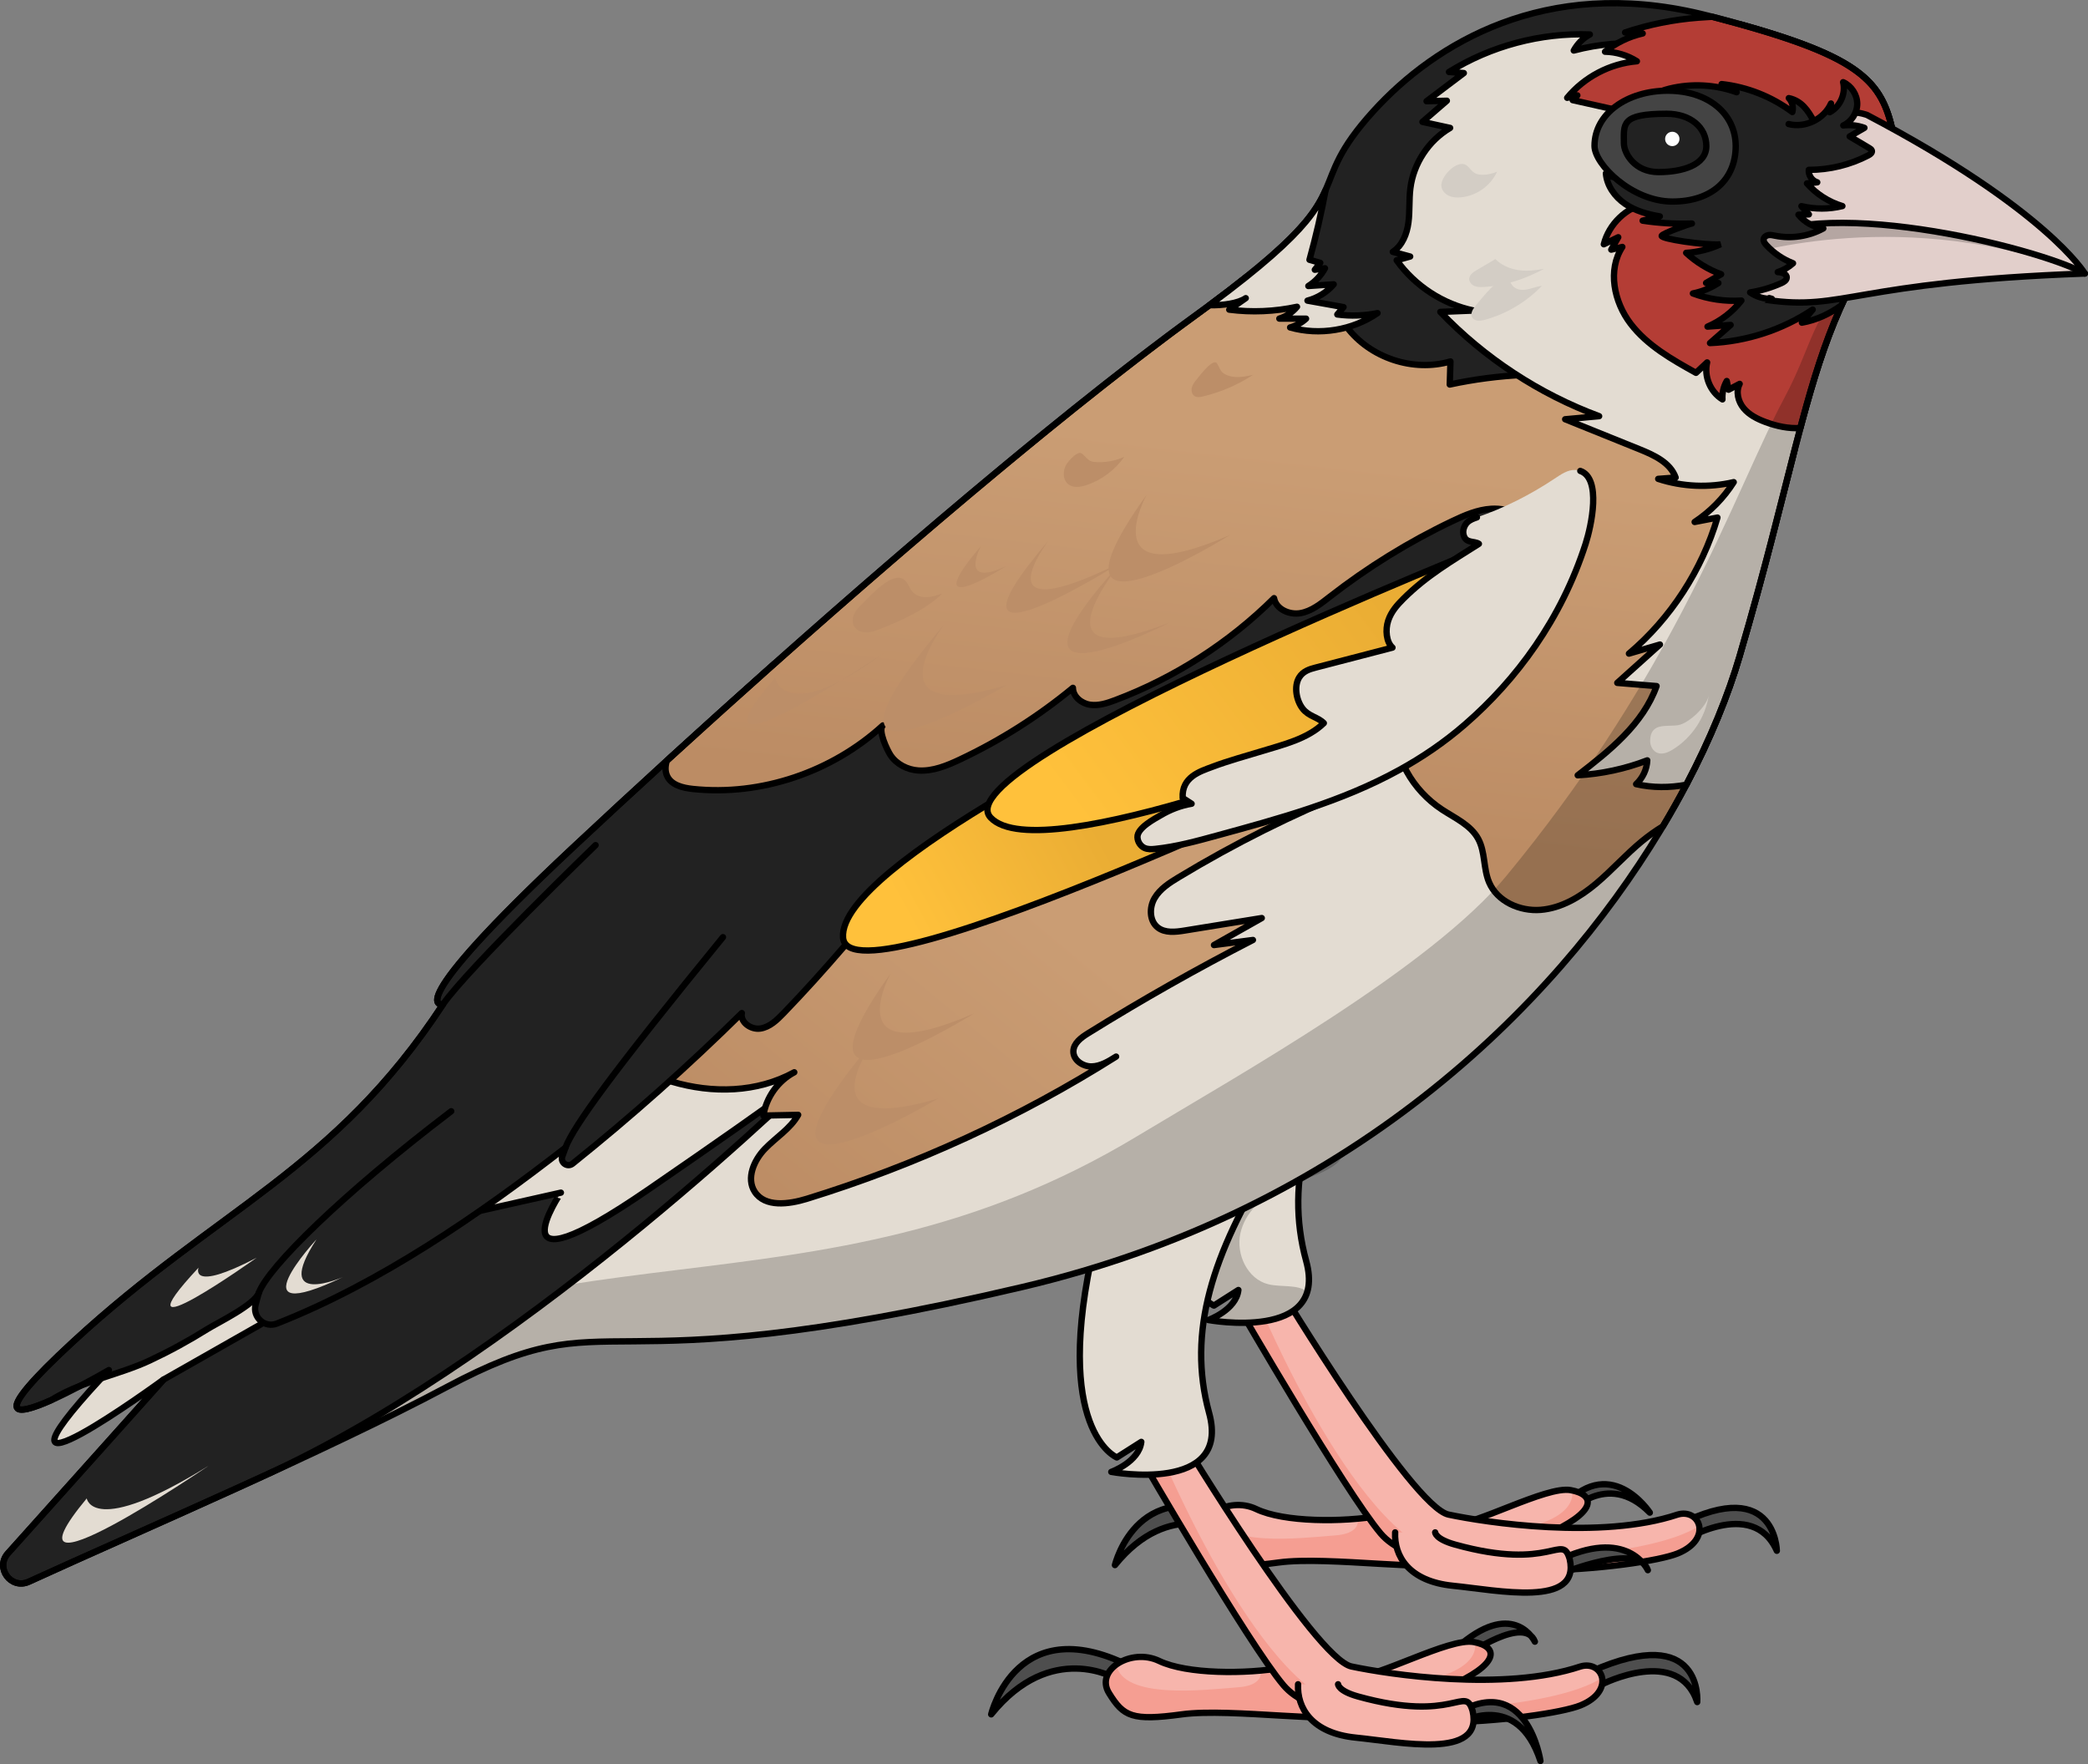 <?xml version="1.0" encoding="utf-8"?>
<!-- Generator: Adobe Illustrator 27.0.0, SVG Export Plug-In . SVG Version: 6.00 Build 0)  -->
<svg version="1.1" id="Camada_1" xmlns="http://www.w3.org/2000/svg" xmlns:xlink="http://www.w3.org/1999/xlink" x="0px" y="0px"
	 width="329.668px" height="278.528px" viewBox="0 0 329.668 278.528" enable-background="new 0 0 329.668 278.528"
	 xml:space="preserve">
<rect x="0" y="0" width="329.668" height="278.528" fill="#808080" stroke="none"/>
<g>
	<g>
		<path fill="#4E4E4E" d="M247.425,239.092c0,0,6.237-7.211,13.061-0.275c0,0-6.433-9.859-14.243-0.346L247.425,239.092z"/>
		<path fill="none" stroke="#000000" stroke-linecap="round" stroke-linejoin="round" stroke-miterlimit="10" d="M247.425,239.092
			c0,0,6.237-7.211,13.061-0.275c0,0-6.433-9.859-14.243-0.346L247.425,239.092z"/>
		<path fill="#F7B5AC" d="M243.795,242.416c-0.82,0.36-1.61,0.63-2.39,0.83c-7.38,1.95-12.7-2.36-12.7-2.36
			c4.21,0,15.41-6.32,19.29-5.62c0.09,0.02,0.18,0.03,0.27,0.05C251.895,236.096,252.195,238.786,243.795,242.416z"/>
		<path fill="#F59E92" d="M243.795,242.416c-0.82,0.36-1.61,0.63-2.39,0.83l-4.69-0.22l-0.85-1.09c0,0,12.92-0.72,12.4-6.62
			C251.895,236.096,252.195,238.786,243.795,242.416z"/>
		<path fill="none" stroke="#000000" stroke-linecap="round" stroke-linejoin="round" stroke-miterlimit="10" d="M228.701,240.882
			c4.213,0,15.416-6.32,19.294-5.617s4.405,3.427-4.197,7.155C235.196,246.149,228.701,240.882,228.701,240.882z"/>
		<path fill="#4E4E4E" d="M193.901,241.961c0,0-9.252-5.54-17.866,5.138c0,0,3.669-15.531,20.578-6.574L193.901,241.961z"/>
		<path fill="none" stroke="#000000" stroke-linecap="round" stroke-linejoin="round" stroke-miterlimit="10" d="M193.901,241.961
			c0,0-9.252-5.54-17.866,5.138c0,0,3.669-15.531,20.578-6.574L193.901,241.961z"/>
		<path fill="#F7B5AC" d="M230.985,246.686c-4.17,1.63-21.24-1.06-29.08,0c-7.84,1.07-9.19,0.34-11.47-3.35
			c-1.07-1.72-0.37-3.4,1.12-4.5c1.7-1.24,4.44-1.71,6.78-0.59c3.58,1.72,10.43,2.04,16.07,1.53c1.28-0.12,2.49-0.28,3.59-0.47
			C217.995,239.306,235.145,245.056,230.985,246.686z"/>
		<path fill="#F59E92" d="M230.985,246.686c-4.17,1.63-21.24-1.06-29.08,0c-7.84,1.07-9.19,0.34-11.47-3.35
			c-1.07-1.72-0.37-3.4,1.12-4.5c1.13,5.54,13.81,4,19.22,3.58c3.11-0.23,3.74-1.48,3.63-2.64c1.28-0.12,2.49-0.28,3.59-0.47
			C217.995,239.306,235.145,245.056,230.985,246.686z"/>
		<path fill="none" stroke="#000000" stroke-linecap="round" stroke-linejoin="round" stroke-miterlimit="10" d="M217.993,239.302
			c-5.968,1.053-15.272,1.053-19.661-1.053c-4.389-2.107-10.182,1.404-7.899,5.091s3.629,4.412,11.469,3.347
			c7.841-1.065,24.915,1.632,29.081,0C235.15,245.055,217.993,239.302,217.993,239.302z"/>
		<path fill="#4E4E4E" d="M265.322,243.469c0,0,11.396-7.258,15.216,1.371c0,0-0.158-12.755-17.063-3.261L265.322,243.469z"/>
		<path fill="none" stroke="#000000" stroke-linecap="round" stroke-linejoin="round" stroke-miterlimit="10" d="M265.322,243.469
			c0,0,11.396-7.258,15.216,1.371c0,0-0.158-12.755-17.063-3.261L265.322,243.469z"/>
		<path fill="#F7B5AC" d="M264.865,245.276c-5.62,2.28-39.15,5.96-46.87-3.16c-5.09-6.03-19.44-30.57-22.01-34.97
			c-0.25-0.44-0.39-0.68-0.39-0.68l2.64-1.4c0.01,0,0.02-0.01,0.02-0.01l0.13-0.06l3.52-1.86c0,0,21,34.76,26.8,35.99
			c5.79,1.23,24.05,4.04,36.16,0c1.74-0.52,3.14,0.43,3.41,1.8C268.555,242.306,267.685,244.126,264.865,245.276z"/>
		<path fill="#F59E92" d="M264.865,245.276c-5.62,2.28-39.15,5.96-46.87-3.16c-5.09-6.03-19.44-30.57-22.01-34.97
			c1.08-1,1.94-1.78,2.25-2.08c0.01,0,0.02-0.01,0.02-0.01c0.07-0.07,0.11-0.1,0.11-0.1s0.01,0.01,0.02,0.04
			c0.55,1.35,16.58,39.9,31.05,40.78c12.17,0.74,31.58-0.29,38.84-4.85C268.555,242.306,267.685,244.126,264.865,245.276z"/>
		<path fill="none" stroke="#000000" stroke-linecap="round" stroke-linejoin="round" stroke-miterlimit="10" d="M201.902,203.14
			c0,0,21.006,34.758,26.799,35.986c5.793,1.229,24.049,4.038,36.162,0c3.511-1.053,5.617,3.862,0,6.144
			c-5.617,2.282-39.146,5.968-46.87-3.16c-5.602-6.621-22.4-35.643-22.4-35.643L201.902,203.14z"/>
		<path fill="#4E4E4E" d="M246.593,248.429c0,0,12.111-4.999,13.58-0.529c0,0-3.163-7.029-14.464-1.377L246.593,248.429z"/>
		<path fill="none" stroke="#000000" stroke-linecap="round" stroke-linejoin="round" stroke-miterlimit="10" d="M246.593,248.429
			c0,0,12.111-4.999,13.58-0.529c0,0-3.163-7.029-14.464-1.377L246.593,248.429z"/>
		<path fill="#F7B5AC" d="M220.275,241.936c-0.176,3.686,2.107,7.724,9.128,8.426c7.022,0.702,20.188,3.511,18.432-4.213
			c-1.229-4.213-2.739,1.98-18.081-2.282c-3.16-0.878-3.16-1.931-3.16-1.931"/>
		<path fill="none" stroke="#000000" stroke-linecap="round" stroke-linejoin="round" stroke-miterlimit="10" d="M220.275,241.936
			c-0.176,3.686,2.107,7.724,9.128,8.426c7.022,0.702,20.188,3.511,18.432-4.213c-1.229-4.213-2.739,1.98-18.081-2.282
			c-3.16-0.878-3.16-1.931-3.16-1.931"/>
		<path fill="#E3DCD2" d="M205.147,186.485c-0.41,4.23-0.08,8.39,1.08,12.62c0.54,1.97,0.55,3.56,0.17,4.83
			c-2.05,6.98-15.61,4.47-15.61,4.47s4.38-1.58,4.74-4.74l-3.87,2.46c0,0-8.01-3.26-5.28-24.13c0.37-2.85,0.95-6.03,1.77-9.58
			c6.85-29.49,29.85-29.31,29.85-29.31l-1.94,15.8c-4.4,7.13-7.61,13.63-9.42,19.87
			C205.887,181.385,205.377,183.945,205.147,186.485z"/>
		<path opacity="0.2" d="M195.837,194.735c-0.72,3.31,1.14,7.23,4.43,8.03c2.04,0.49,4.6-0.03,6.13,1.17
			c-2.05,6.98-15.61,4.47-15.61,4.47s4.38-1.58,4.74-4.74l-3.87,2.46c0,0-8.01-3.26-5.28-24.13c1.1-0.68,2.26-1.26,3.45-1.74
			c4.49-1.8,11.46-2.81,16.81-1.48c1.15,0.28,2.22,0.67,3.17,1.19c5.24,2.83-0.65,5.14-4.66,6.52c-1.2,0.41-2.23,0.74-2.75,0.98
			C199.307,188.855,196.567,191.435,195.837,194.735z"/>
		<path fill="none" stroke="#000000" stroke-linecap="round" stroke-linejoin="round" stroke-miterlimit="10" d="M216.062,158.903
			c-9.304,15.097-13.341,27.385-9.83,40.2s-15.448,9.304-15.448,9.304s4.389-1.58,4.74-4.74l-3.862,2.458
			c0,0-10.357-4.213-3.511-33.704s29.842-29.316,29.842-29.316L216.062,158.903z"/>
	</g>
	<g>
		<path fill="#4E4E4E" d="M231.629,261.301c0,0,9.128-6.378,10.708-2.111c0,0-3.16-6.612-11.586,0.32L231.629,261.301z"/>
		<path fill="none" stroke="#000000" stroke-linecap="round" stroke-linejoin="round" stroke-miterlimit="10" d="M231.629,261.301
			c0,0,9.128-6.378,10.708-2.111c0,0-3.16-6.612-11.586,0.32L231.629,261.301z"/>
		<path fill="#F7B5AC" d="M228.467,266.395c-0.82,0.36-1.61,0.63-2.39,0.83c-7.38,1.95-12.7-2.36-12.7-2.36
			c4.21,0,15.41-6.32,19.29-5.62c0.09,0.02,0.18,0.03,0.27,0.05C236.567,260.075,236.867,262.765,228.467,266.395z"/>
		<path fill="#F59E92" d="M228.467,266.395c-0.82,0.36-1.61,0.63-2.39,0.83l-4.69-0.22l-0.85-1.09c0,0,12.92-0.72,12.4-6.62
			C236.567,260.075,236.867,262.765,228.467,266.395z"/>
		<path fill="none" stroke="#000000" stroke-linecap="round" stroke-linejoin="round" stroke-miterlimit="10" d="M213.373,264.862
			c4.213,0,15.416-6.32,19.294-5.617c3.878,0.702,4.405,3.427-4.197,7.155C219.868,270.128,213.373,264.862,213.373,264.862z"/>
		<path fill="#4E4E4E" d="M176.158,265.012c0,0-10.182-6.096-19.661,5.654c0,0,4.038-17.091,22.645-7.235L176.158,265.012z"/>
		<path fill="none" stroke="#000000" stroke-linecap="round" stroke-linejoin="round" stroke-miterlimit="10" d="M176.158,265.012
			c0,0-10.182-6.096-19.661,5.654c0,0,4.038-17.091,22.645-7.235L176.158,265.012z"/>
		<path fill="#F7B5AC" d="M215.657,270.665c-4.17,1.63-21.24-1.06-29.08,0c-7.84,1.07-9.19,0.34-11.47-3.35
			c-1.07-1.72-0.37-3.4,1.12-4.5c1.7-1.24,4.44-1.71,6.78-0.59c3.58,1.72,10.43,2.04,16.07,1.53c1.28-0.12,2.49-0.28,3.59-0.47
			C202.667,263.285,219.817,269.035,215.657,270.665z"/>
		<path fill="#F59E92" d="M215.657,270.665c-4.17,1.63-21.24-1.06-29.08,0c-7.84,1.07-9.19,0.34-11.47-3.35
			c-1.07-1.72-0.37-3.4,1.12-4.5c1.13,5.54,13.81,4,19.22,3.58c3.11-0.23,3.74-1.48,3.63-2.64c1.28-0.12,2.49-0.28,3.59-0.47
			C202.667,263.285,219.817,269.035,215.657,270.665z"/>
		<path fill="none" stroke="#000000" stroke-linecap="round" stroke-linejoin="round" stroke-miterlimit="10" d="M202.665,263.282
			c-5.968,1.053-15.272,1.053-19.661-1.053c-4.389-2.107-10.182,1.404-7.899,5.091c2.282,3.686,3.629,4.412,11.469,3.347
			c7.841-1.065,24.915,1.632,29.081,0C219.822,269.035,202.665,263.282,202.665,263.282z"/>
		<path fill="#4E4E4E" d="M252.949,265.915c0,0,12.034-6.144,15.018,2.809c0,0,1.053-12.712-16.677-4.865L252.949,265.915z"/>
		<path fill="none" stroke="#000000" stroke-linecap="round" stroke-linejoin="round" stroke-miterlimit="10" d="M252.949,265.915
			c0,0,12.034-6.144,15.018,2.809c0,0,1.053-12.712-16.677-4.865L252.949,265.915z"/>
		<path fill="#F7B5AC" d="M249.537,269.255c-5.62,2.28-39.15,5.96-46.87-3.16c-5.09-6.03-19.44-30.57-22.01-34.97
			c-0.25-0.44-0.39-0.68-0.39-0.68l2.64-1.4c0.01,0,0.02-0.01,0.02-0.01l0.13-0.06l3.52-1.86c0,0,21,34.76,26.8,35.99
			c5.79,1.23,24.05,4.04,36.16,0c1.74-0.52,3.14,0.43,3.41,1.8C253.227,266.285,252.357,268.105,249.537,269.255z"/>
		<path fill="#F59E92" d="M249.537,269.255c-5.62,2.28-39.15,5.96-46.87-3.16c-5.09-6.03-19.44-30.57-22.01-34.97
			c1.08-1,1.94-1.78,2.25-2.08c0.01,0,0.02-0.01,0.02-0.01c0.07-0.07,0.11-0.1,0.11-0.1s0.01,0.01,0.02,0.04
			c0.55,1.35,16.58,39.9,31.05,40.78c12.17,0.74,31.58-0.29,38.84-4.85C253.227,266.285,252.357,268.105,249.537,269.255z"/>
		<path fill="none" stroke="#000000" stroke-linecap="round" stroke-linejoin="round" stroke-miterlimit="10" d="M186.574,227.12
			c0,0,21.006,34.758,26.799,35.986c5.793,1.229,24.049,4.038,36.162,0c3.511-1.053,5.617,3.862,0,6.144s-39.146,5.968-46.87-3.16
			c-5.602-6.621-22.4-35.643-22.4-35.643L186.574,227.12z"/>
		<path fill="#4E4E4E" d="M230.576,271.952c0,0,8.953-5.159,12.639,6.076c0,0-2.107-14.372-13.517-7.361L230.576,271.952z"/>
		<path fill="none" stroke="#000000" stroke-linecap="round" stroke-linejoin="round" stroke-miterlimit="10" d="M230.576,271.952
			c0,0,8.953-5.159,12.639,6.076c0,0-2.107-14.372-13.517-7.361L230.576,271.952z"/>
		<path fill="#F7B5AC" d="M204.947,265.915c-0.176,3.686,2.107,7.724,9.128,8.426c7.022,0.702,20.188,3.511,18.432-4.213
			c-1.229-4.213-2.739,1.98-18.081-2.282c-3.16-0.878-3.16-1.931-3.16-1.931"/>
		<path fill="none" stroke="#000000" stroke-linecap="round" stroke-linejoin="round" stroke-miterlimit="10" d="M204.947,265.915
			c-0.176,3.686,2.107,7.724,9.128,8.426c7.022,0.702,20.188,3.511,18.432-4.213c-1.229-4.213-2.739,1.98-18.081-2.282
			c-3.16-0.878-3.16-1.931-3.16-1.931"/>
		<path fill="#E3DCD2" d="M200.734,182.883c-9.304,15.097-13.341,27.385-9.83,40.2s-15.448,9.304-15.448,9.304s4.389-1.58,4.74-4.74
			l-3.862,2.458c0,0-10.357-4.213-3.511-33.704s29.842-29.316,29.842-29.316L200.734,182.883z"/>
		<path fill="none" stroke="#000000" stroke-linecap="round" stroke-linejoin="round" stroke-miterlimit="10" d="M200.734,182.883
			c-9.304,15.097-13.341,27.385-9.83,40.2s-15.448,9.304-15.448,9.304s4.389-1.58,4.74-4.74l-3.862,2.458
			c0,0-10.357-4.213-3.511-33.704s29.842-29.316,29.842-29.316L200.734,182.883z"/>
	</g>
	<g>
		<path fill="#E3DCD2" d="M299.398,27.061c-0.615,8.223-6.023,15.862-6.023,15.862c-0.516,0.939-1.006,1.872-1.47,2.816
			c-0.407,0.813-0.787,1.627-1.152,2.451c-0.099,0.209-0.193,0.417-0.287,0.631c-2.373,5.376-4.14,11.049-5.918,17.651
			c-0.099,0.36-0.198,0.725-0.292,1.095c-0.302,1.132-0.605,2.289-0.913,3.478c-2.273,8.807-4.776,19.272-8.703,32.627
			c-1.768,6.017-4.542,12.911-8.395,20.222c-1.132,2.154-2.367,4.349-3.692,6.565c-0.13,0.219-0.261,0.443-0.396,0.662
			c-16.989,28.095-49.297,59.981-100.743,72.074c-69.727,16.389-63.47,1.194-90.882,15.794c-7.806,4.156-17.416,8.75-27.23,13.265
			c-0.667,0.313-1.33,0.621-1.997,0.923c-0.527,0.24-1.053,0.48-1.575,0.72c-0.459,0.209-0.907,0.417-1.356,0.621
			c-10.935,4.975-21.791,9.756-30.384,13.641c-1.194,0.537-2.346,1.059-3.447,1.564c-2.8,1.283-5.355-2.185-3.296-4.479
			c10.241-11.399,24.242-27.058,24.586-27.443c-0.01,0.005-0.031,0.026-0.068,0.052c-1.658,1.205-30.364,21.989-9.782-0.245
			c0.381-0.417,0.787-0.85,1.21-1.298c-0.136,0.078-2.06,1.194-4.464,2.461c-1.455,0.767-3.087,1.59-4.61,2.273
			c-5.798,2.597-9.986,3.15,3.415-9.209c22.943-21.155,41.121-26.969,58.401-53.26c0,0-7.451,1.413,20.56-24.805
			c4.589-4.297,9.558-8.891,14.778-13.662c5.449-4.975,11.175-10.137,17.036-15.356c22.797-20.279,47.686-41.335,66.515-55.007
			c0.735-0.537,1.444-1.053,2.128-1.559c2.195-1.622,4.109-3.092,5.788-4.437c0.052-0.042,0.104-0.078,0.151-0.12
			c4.63-3.713,7.451-6.44,9.287-8.651c1.611-1.945,2.466-3.499,3.123-4.99c1.455-3.296,1.935-6.263,7.53-12.426
			c9.777-10.763,27.146-21.207,51.586-15.398c0.417,0.099,0.845,0.203,1.267,0.313c0.224,0.057,0.448,0.115,0.673,0.172
			c0.558,0.146,1.105,0.292,1.637,0.433c1.012,0.271,1.976,0.532,2.91,0.793c0.881,0.245,1.726,0.49,2.539,0.73
			c17.932,5.298,20.159,9.266,21.739,17.875C299.466,23.995,299.513,25.539,299.398,27.061z"/>
		<path opacity="0.2" d="M291.905,45.739c-0.407,0.813-0.787,1.627-1.152,2.451c-0.099,0.209-0.193,0.417-0.287,0.631
			c-2.373,5.376-4.14,11.049-5.918,17.651c-0.099,0.36-0.198,0.725-0.292,1.095c-0.302,1.132-0.605,2.289-0.913,3.478
			c-2.273,8.807-4.776,19.272-8.703,32.627c-1.768,6.017-4.542,12.911-8.395,20.222c-1.132,2.154-2.367,4.349-3.692,6.565
			c-0.13,0.219-0.261,0.443-0.396,0.662c-16.989,28.095-49.297,59.981-100.743,72.074c-69.727,16.389-63.47,1.194-90.882,15.794
			c-7.806,4.156-17.416,8.75-27.23,13.265c-0.667,0.313-1.33,0.621-1.997,0.923c-0.527,0.24-1.053,0.48-1.575,0.72
			c-0.459,0.209-0.907,0.417-1.356,0.621c-10.935,4.975-21.791,9.756-30.384,13.641c6.122-10.418,16.264-18.798,26.635-25.441
			c50.721-32.491,93.385-12.249,144.961-43.358c16.154-9.741,46.294-26.573,58.292-41.121
			c27.287-33.075,36.037-60.857,43.911-75.541C286.148,54.562,286.519,48.529,291.905,45.739z"/>
		<path fill="#222222" d="M102.304,187.848c23.59-16.206,27.219-19.319,27.569-19.632c-1.382,1.371-45.225,44.599-86.57,64.038
			c-0.667,0.313-1.33,0.621-1.997,0.923c-0.532,0.24-1.053,0.48-1.575,0.72c-0.459,0.209-0.907,0.417-1.356,0.621
			c-12.452,5.667-24.807,11.081-33.829,15.206c-2.802,1.282-5.356-2.186-3.297-4.479c10.238-11.402,24.243-27.06,24.585-27.445
			l44.849-25.483l17.875-4.02C88.558,188.296,77.212,205.092,102.304,187.848z"/>
		<path fill="none" stroke="#000000" stroke-linecap="round" stroke-linejoin="round" stroke-miterlimit="10" d="M102.304,187.848
			c23.59-16.206,27.219-19.319,27.569-19.632c-1.382,1.371-45.225,44.599-86.57,64.038c-0.667,0.313-1.33,0.621-1.997,0.923
			c-0.532,0.24-1.053,0.48-1.575,0.72c-0.459,0.209-0.907,0.417-1.356,0.621c-12.452,5.667-24.807,11.081-33.829,15.206
			c-2.802,1.282-5.356-2.186-3.297-4.479c10.238-11.402,24.243-27.06,24.585-27.445l44.849-25.483l17.875-4.02
			C88.558,188.296,77.212,205.092,102.304,187.848z"/>
		<path fill="#222222" d="M242.42,39.586c1.903,3.457,4.651,6.727,4.5,10.888c-0.13,3.603-2.148,7.06-4.933,9.282
			c-3.582,2.852-8.281,3.968-12.859,4.125c-8.161,0.276-16.384-2.331-22.896-7.253c-4.093-3.097-7.577-7.191-9.23-12.051
			c-0.094-0.276-0.182-0.553-0.261-0.829c0.052-0.042,0.104-0.078,0.151-0.12c4.63-3.713,7.451-6.44,9.287-8.651
			c1.611-1.945,2.466-3.499,3.123-4.99c1.455-3.296,1.935-6.263,7.53-12.426c9.777-10.763,27.146-21.207,51.586-15.398
			c0.417,0.099,0.845,0.203,1.267,0.313c0.224,0.057,0.448,0.115,0.673,0.172c0.558,0.146,1.105,0.292,1.637,0.433
			c1.012,0.271,1.976,0.532,2.91,0.793c0.881,0.245,1.726,0.49,2.539,0.73c-6.085,4.651-13.677,6.966-20.691,10.152
			c-4.104,1.862-8.108,4.166-11.404,7.269C239.432,27.599,238.562,32.573,242.42,39.586z"/>
		<g>
			<g>
				<linearGradient id="SVGID_1_" gradientUnits="userSpaceOnUse" x1="120.238" y1="191.716" x2="161.595" y2="141.787">
					<stop  offset="0" style="stop-color:#BC8C64"/>
					<stop  offset="1" style="stop-color:#CA9D74"/>
				</linearGradient>
				<path fill="url(#SVGID_1_)" d="M125.406,169.294c-2.569,1.353-4.435,3.965-4.882,6.834c1.832-0.038,3.665-0.075,5.497-0.113
					c-1.234,2.185-3.498,3.552-5.243,5.356c-1.745,1.803-2.984,4.663-1.626,6.773c1.62,2.516,5.391,2,8.251,1.12
					c17.166-5.286,33.628-12.856,48.814-22.448c-1.187,0.75-2.452,1.524-3.856,1.555c-1.404,0.031-2.932-1.007-2.889-2.41
					c0.039-1.269,1.237-2.149,2.316-2.819c8.472-5.265,17.16-10.183,26.035-14.737c-2.051,0.267-4.102,0.534-6.153,0.801
					c2.516-1.421,5.032-2.842,7.547-4.263c-4.059,0.658-8.117,1.316-12.176,1.973c-1.449,0.235-3.09,0.425-4.246-0.48
					c-1.338-1.047-1.358-3.175-0.498-4.64c0.86-1.466,2.359-2.42,3.814-3.298c8.766-5.296,17.956-9.891,27.451-13.729
					c-1.393-0.312-2.787-0.623-4.18-0.935c-1.03-3.161-4.143-5.288-7.382-6.039c-3.239-0.751-6.622-0.354-9.915,0.105
					c-16,2.228-31.903,5.857-46.739,12.251c-14.836,6.394-28.613,15.65-39.02,28.006c-3.368,3.999-6.935,10.638-0.235,12.623
					C112.46,172.667,119.501,172.531,125.406,169.294z"/>
			</g>
		</g>
		<path fill="none" stroke="#000000" stroke-linecap="round" stroke-linejoin="round" stroke-miterlimit="10" d="M125.406,169.294
			c-2.569,1.353-4.435,3.965-4.882,6.834c1.832-0.038,3.665-0.075,5.497-0.113c-1.234,2.185-3.498,3.552-5.243,5.356
			c-1.745,1.803-2.984,4.663-1.626,6.773c1.62,2.516,5.391,2,8.251,1.12c17.166-5.286,33.628-12.856,48.814-22.448
			c-1.187,0.75-2.452,1.524-3.856,1.555c-1.404,0.031-2.932-1.007-2.889-2.41c0.039-1.269,1.237-2.149,2.316-2.819
			c8.472-5.265,17.16-10.183,26.035-14.737c-2.051,0.267-4.102,0.534-6.153,0.801c2.516-1.421,5.032-2.842,7.547-4.263
			c-4.059,0.658-8.117,1.316-12.176,1.973c-1.449,0.235-3.09,0.425-4.246-0.48c-1.338-1.047-1.358-3.175-0.498-4.64
			c0.86-1.466,2.359-2.42,3.814-3.298c8.766-5.296,17.956-9.891,27.451-13.729c-1.393-0.312-2.787-0.623-4.18-0.935
			c-1.03-3.161-4.143-5.288-7.382-6.039c-3.239-0.751-6.622-0.354-9.915,0.105c-16,2.228-31.903,5.857-46.739,12.251
			c-14.836,6.394-28.613,15.65-39.02,28.006c-3.368,3.999-6.935,10.638-0.235,12.623
			C112.46,172.667,119.501,172.531,125.406,169.294z"/>
		<path fill="#222222" d="M160.961,111.655c0.063,1.856-1.09,3.504-2.195,4.995c-11.055,14.95-22.151,29.946-35.062,43.327
			c-1.032,1.069-2.185,2.19-3.655,2.409c-1.476,0.224-3.212-0.986-2.92-2.446c-8.493,8.379-17.419,16.32-26.724,23.781
			c-0.816,0.654-1.978-0.172-1.622-1.156c0.165-0.457,0.331-0.914,0.496-1.371c-13.613,10.586-29.308,21.398-45.565,27.774
			c-1.914,0.751-3.873-1-3.357-2.991c0.209-0.806,0.398-1.509,0.532-1.918c-0.636,1.94-6.45,4.719-8.171,5.793
			c-2.925,1.83-5.955,3.483-9.078,4.948c-2.336,1.1-5.006,1.919-7.655,2.805c-1.095,0.37-2.19,0.746-3.254,1.163
			c-1.637,0.641-3.207,1.366-4.61,2.273c-5.798,2.597-9.986,3.15,3.415-9.209c22.943-21.155,41.121-26.969,58.401-53.26
			c0,0-7.451,1.413,20.56-24.805c4.589-4.297,9.558-8.891,14.778-13.662c5.449-4.975,11.175-10.137,17.036-15.356
			c10.851-3.097,22.782-3.337,33.148,1.09C158.051,106.951,160.856,108.834,160.961,111.655z"/>
		<path fill="none" stroke="#000000" stroke-linecap="round" stroke-linejoin="round" stroke-miterlimit="10" d="M160.961,111.655
			c0.063,1.856-1.09,3.504-2.195,4.995c-11.055,14.95-22.151,29.946-35.062,43.327c-1.032,1.069-2.185,2.19-3.655,2.409
			c-1.476,0.224-3.212-0.986-2.92-2.446c-8.493,8.379-17.419,16.32-26.724,23.781c-0.816,0.654-1.978-0.172-1.622-1.156
			c0.165-0.457,0.331-0.914,0.496-1.371c-13.613,10.586-29.308,21.398-45.565,27.774c-1.914,0.751-3.873-1-3.357-2.991
			c0.209-0.806,0.398-1.509,0.532-1.918c-0.636,1.94-6.45,4.719-8.171,5.793c-2.925,1.83-5.955,3.483-9.078,4.948
			c-2.336,1.1-5.006,1.919-7.655,2.805c-1.095,0.37-2.19,0.746-3.254,1.163c-1.637,0.641-3.207,1.366-4.61,2.273
			c-5.798,2.597-9.986,3.15,3.415-9.209c22.943-21.155,41.121-26.969,58.401-53.26c0,0-7.451,1.413,20.56-24.805
			c4.589-4.297,9.558-8.891,14.778-13.662c5.449-4.975,11.175-10.137,17.036-15.356c10.851-3.097,22.782-3.337,33.148,1.09
			C158.051,106.951,160.856,108.834,160.961,111.655z"/>
		<path fill="#222222" d="M140.731,138.162c19.472-5.485,39.086-11.025,57.137-20.159s34.649-22.209,44.711-39.759
			c1.13-1.972,2.144-4.561,0.767-6.369c-1.36-1.785-4.073-1.53-6.271-1.081c-7.694,1.573-15.302,3.444-22.924,5.323
			c-3.114,0.768-6.061,0.905-9.076,2.346c-2.972,1.42-5.664,3.433-7.836,5.911c-0.43,0.491-0.868,1.096-0.742,1.737
			c0.126,0.641,1.18,0.961,1.414,0.351c-6.694,4.827-13.389,9.653-20.083,14.48c-2.83,2.041-6.405,4.174-9.581,2.73
			c-3.605,6.381-10.014,11.11-17.174,12.674c-4.194,0.916-8.612,0.8-12.663,2.22c-7.309,2.562-10.902,8.942-15.328,14.727
			c-1.571,2.053-4.186,3.289-4.934,6.026c-0.749,2.742,2.335,3.2,4.394,3.243c0.074,0.002,0.147,0.003,0.221,0.004
			C128.718,142.629,135.062,139.759,140.731,138.162z"/>
		
			<linearGradient id="SVGID_00000037654146489233229560000008142538999771714747_" gradientUnits="userSpaceOnUse" x1="190.477" y1="128.751" x2="197.12" y2="70.679">
			<stop  offset="0" style="stop-color:#BC8C64"/>
			<stop  offset="1" style="stop-color:#CA9D74"/>
		</linearGradient>
		<path fill="url(#SVGID_00000037654146489233229560000008142538999771714747_)" d="M283.343,71.045
			c-2.273,8.807-4.776,19.272-8.703,32.627c-1.768,6.017-4.542,12.911-8.395,20.222c-1.132,2.154-2.367,4.349-3.692,6.565
			c-1.168,0.714-2.284,1.512-3.342,2.383c-2.534,2.086-4.709,4.568-7.222,6.674c-2.513,2.107-5.48,3.874-8.75,4.135
			c-2.785,0.224-5.788-0.892-7.41-3.092c-0.287-0.381-0.527-0.798-0.714-1.241c-0.928-2.185-0.594-4.787-1.721-6.873
			c-1.189-2.195-3.666-3.275-5.746-4.646c-4.578-3.014-7.785-8.39-7.316-13.855c0.375-4.338,2.92-8.202,5.903-11.378
			c2.977-3.176,6.455-5.866,9.344-9.12c2.242-2.524,4.072-5.433,4.891-8.739c0.381-1.549,0.662-2.367-0.751-3.348
			c-1.205-0.84-2.842-1.116-4.281-1.027c-2.154,0.13-4.182,1.012-6.127,1.94c-6.873,3.269-13.385,7.29-19.387,11.972
			c-1.397,1.09-2.852,2.253-4.604,2.56c-1.747,0.308-3.853-0.621-4.166-2.367c-7.092,7.039-15.685,12.562-25.034,16.086
			c-1.288,0.49-2.654,0.944-4.02,0.74c-1.361-0.209-2.691-1.288-2.696-2.665c-5.439,4.484-11.44,8.291-17.812,11.3
			c-2.081,0.98-4.297,1.898-6.586,1.747c-1.715-0.11-3.436-0.97-4.401-2.419c-0.495-0.746-2.039-3.932-1.204-4.693
			c-8.004,7.331-19.205,11.18-30.025,10.027c-1.559-0.167-3.348-0.594-4.026-2.013c-0.37-0.761-0.313-1.611-0.073-2.44
			c26.63-24.32,59.882-53.177,83.551-70.363c0.735-0.537,1.444-1.053,2.128-1.559c2.258-1.669,4.224-3.181,5.939-4.557
			c5.24,2.654,10.486,5.313,15.721,7.968c3.676,4.907,10.512,7.191,16.394,5.47c-0.036,1.215-0.073,2.43-0.109,3.645
			c15.429-3.332,31.938-1.424,46.2,5.34c1.335,0.636,2.67,1.33,3.968,2.101C280.553,69.022,281.998,69.986,283.343,71.045z"/>
		<path opacity="0.2" d="M291.905,45.739c-0.407,0.813-0.787,1.627-1.152,2.451c-0.099,0.209-0.193,0.417-0.287,0.631
			c-2.373,5.376-4.14,11.049-5.918,17.651c-0.099,0.36-0.198,0.725-0.292,1.095c-0.302,1.132-0.605,2.289-0.913,3.478
			c-2.273,8.807-4.776,19.272-8.703,32.627c-1.768,6.017-4.542,12.911-8.395,20.222c-1.132,2.154-2.367,4.349-3.692,6.565
			c-1.168,0.714-2.284,1.512-3.342,2.383c-2.534,2.086-4.709,4.568-7.222,6.674c-2.513,2.107-5.48,3.874-8.75,4.135
			c-2.785,0.224-5.788-0.892-7.41-3.092c0.735-0.777,1.418-1.554,2.049-2.32c24.211-29.347,33.831-54.527,41.189-70.087
			c0.933-1.976,1.836-3.801,2.722-5.454C286.148,54.562,286.519,48.529,291.905,45.739z"/>
		<path fill="none" stroke="#000000" stroke-linecap="round" stroke-linejoin="round" stroke-miterlimit="10" d="M283.343,71.045
			c-2.273,8.807-4.776,19.272-8.703,32.627c-1.768,6.017-4.542,12.911-8.395,20.222c-1.132,2.154-2.367,4.349-3.692,6.565
			c-1.168,0.714-2.284,1.512-3.342,2.383c-2.534,2.086-4.709,4.568-7.222,6.674c-2.513,2.107-5.48,3.874-8.75,4.135
			c-3.269,0.261-6.836-1.319-8.124-4.333c-0.928-2.185-0.594-4.787-1.721-6.873c-1.189-2.195-3.666-3.275-5.746-4.646
			c-4.578-3.014-7.785-8.39-7.316-13.855c0.375-4.338,2.92-8.202,5.903-11.378c2.977-3.176,6.455-5.866,9.344-9.12
			c2.242-2.525,4.071-5.436,4.89-8.737c0.384-1.55,0.665-2.369-0.75-3.351c-1.206-0.838-2.843-1.116-4.281-1.027
			c-2.152,0.133-4.181,1.013-6.128,1.94c-6.871,3.27-13.384,7.292-19.386,11.971c-1.4,1.092-2.854,2.257-4.603,2.563
			c-1.749,0.306-3.856-0.62-4.167-2.368c-7.094,7.038-15.687,12.56-25.037,16.088c-1.288,0.486-2.655,0.942-4.017,0.737
			s-2.69-1.288-2.699-2.665c-5.439,4.487-11.438,8.294-17.814,11.304c-2.077,0.98-4.293,1.895-6.585,1.745
			c-1.715-0.112-3.435-0.971-4.399-2.418c-0.498-0.748-2.037-3.933-1.205-4.695c-8.004,7.331-19.205,11.18-30.025,10.027
			c-1.559-0.167-3.348-0.594-4.026-2.013c-0.37-0.761-0.313-1.611-0.073-2.44c26.63-24.32,59.882-53.177,83.551-70.363
			c0.735-0.537,1.444-1.053,2.128-1.559c2.258-1.669,4.224-3.181,5.939-4.557c5.24,2.654,10.486,5.313,15.721,7.968
			c3.676,4.907,10.512,7.191,16.394,5.47c-0.036,1.215-0.073,2.43-0.109,3.645c15.429-3.332,31.938-1.424,46.2,5.34
			C277.967,67.411,280.819,69.064,283.343,71.045z"/>
		<path fill="#E3DCD2" d="M299.398,27.061c-0.615,8.223-6.023,15.862-6.023,15.862c-0.516,0.939-1.006,1.872-1.47,2.816H291.9
			l-0.297,0.61c-0.099,0.203-0.193,0.407-0.287,0.61c-0.193,0.412-0.381,0.819-0.563,1.231c-0.099,0.209-0.193,0.417-0.287,0.631
			c-2.373,5.376-4.14,11.049-5.918,17.651c-0.099,0.36-0.198,0.725-0.292,1.095c-0.156,0.594-0.318,1.194-0.474,1.804
			c-0.146,0.553-0.292,1.111-0.438,1.674c-0.177,0.683-0.355,1.382-0.532,2.086c-0.089,0.323-0.167,0.647-0.25,0.975
			c-0.469,1.835-0.949,3.734-1.455,5.72c-0.12,0.49-0.245,0.98-0.375,1.481c-0.036,0.146-0.073,0.292-0.109,0.443
			c-0.151,0.574-0.302,1.163-0.454,1.752c-0.016,0.052-0.026,0.104-0.042,0.156c-0.167,0.657-0.339,1.324-0.516,1.997
			c-0.261,1.006-0.532,2.039-0.808,3.087c-0.094,0.349-0.188,0.704-0.282,1.059c-0.474,1.778-0.97,3.608-1.496,5.506
			c-0.104,0.381-0.209,0.761-0.318,1.147c-0.641,2.31-1.33,4.714-2.065,7.217c-1.768,6.017-4.542,12.911-8.395,20.222
			c-2.623,0.49-5.319,0.501-7.921-0.094c1.048-0.959,1.695-2.341,1.757-3.754c-3.249,1.251-6.669,2.023-10.137,2.3
			c-0.282,0.021-0.563,0.042-0.845,0.057c0.579-0.448,1.163-0.897,1.742-1.356c4.469-3.515,8.823-7.425,10.71-12.728
			c-0.813-0.068-1.627-0.13-2.44-0.198c-1.251-0.104-2.508-0.209-3.765-0.308c2.247-2.018,4.49-4.036,6.737-6.054
			c-1.632,0.475-3.264,0.954-4.896,1.434c6.596-5.569,11.534-13.198,13.975-21.478c-1.199,0.229-2.399,0.464-3.598,0.694
			c2.466-1.632,4.583-3.791,6.169-6.289c-3.921,0.923-8.098,0.74-11.925-0.516c0.918-0.068,1.836-0.141,2.753-0.209
			c-0.829-2.352-3.389-3.53-5.699-4.464c-3.916-1.58-7.827-3.16-11.743-4.74l5.366-0.485c-9.459-3.504-18.104-9.177-25.081-16.462
			c1.757-0.073,3.515-0.141,5.277-0.214c-4.855-1.006-9.292-3.9-12.165-7.936c0.709-0.198,1.424-0.396,2.133-0.594
			c-0.913-0.25-1.825-0.495-2.743-0.74c1.512-0.986,2.232-2.837,2.466-4.625c0.24-1.789,0.083-3.614,0.308-5.402
			c0.485-3.911,2.873-7.545,6.278-9.537c-1.46-0.318-2.915-0.636-4.37-0.954c1.283-1.111,2.565-2.227,3.853-3.337
			c-1.069,0.026-2.138,0.047-3.207,0.073c1.966-1.481,3.926-2.962,5.887-4.443c-0.782-0.057-1.564-0.115-2.346-0.172
			c6.612-4.114,14.465-6.205,22.245-5.924c-1.069,0.574-1.966,1.47-2.545,2.539c3.952-1.048,8.088-1.392,12.16-1.001
			c3.582,0.339,7.222,0.381,10.705-0.537c0.897-0.235,1.804-0.516,2.534-1.09c0.474-0.37,0.866-0.897,1.032-1.476
			c20.268,5.679,22.625,9.605,24.278,18.605C299.466,23.995,299.513,25.539,299.398,27.061z"/>
		<path opacity="0.2" d="M291.905,45.739c-0.099,0.203-0.203,0.407-0.302,0.61c-0.099,0.203-0.193,0.407-0.287,0.61
			c-0.193,0.412-0.381,0.819-0.563,1.231c-0.099,0.209-0.193,0.417-0.287,0.631c-2.373,5.376-4.14,11.049-5.918,17.651
			c-0.099,0.36-0.198,0.725-0.292,1.095c-0.156,0.594-0.318,1.194-0.474,1.804c-0.146,0.553-0.292,1.111-0.438,1.674
			c-0.177,0.683-0.355,1.382-0.532,2.086c-0.089,0.323-0.167,0.647-0.25,0.975c-0.469,1.835-0.949,3.734-1.455,5.72
			c-0.125,0.485-0.25,0.98-0.375,1.481c-0.036,0.146-0.073,0.292-0.109,0.443c-0.151,0.574-0.302,1.163-0.454,1.752
			c-0.016,0.052-0.026,0.104-0.042,0.156c-0.167,0.657-0.339,1.324-0.516,1.997c-0.261,1.006-0.532,2.039-0.808,3.087
			c-0.094,0.349-0.188,0.704-0.282,1.059c-0.474,1.778-0.97,3.608-1.496,5.506c-0.104,0.381-0.209,0.761-0.318,1.147
			c-0.641,2.31-1.33,4.714-2.065,7.217c-1.768,6.017-4.542,12.911-8.395,20.222c-2.623,0.49-5.319,0.501-7.921-0.094
			c1.048-0.959,1.695-2.341,1.757-3.754c-3.249,1.251-6.669,2.023-10.137,2.3c0.302-0.433,0.6-0.866,0.897-1.298
			c4.469-3.515,8.823-7.425,10.71-12.728c-0.813-0.068-1.627-0.13-2.44-0.198c9.678-16.279,15.273-30.072,19.956-39.968
			c0.933-1.976,1.836-3.801,2.722-5.454c4.359-8.129,4.73-14.162,10.111-16.957H291.905z"/>
		<path fill="none" stroke="#000000" stroke-linecap="round" stroke-linejoin="round" stroke-miterlimit="10" d="M299.398,27.061
			c-0.615,8.223-6.023,15.862-6.023,15.862c-0.959,1.742-1.835,3.488-2.623,5.267c-0.099,0.209-0.193,0.417-0.287,0.631
			c-2.373,5.376-4.14,11.049-5.918,17.651c-0.099,0.36-0.198,0.725-0.292,1.095c-2.534,9.511-5.157,20.946-9.615,36.105
			c-1.768,6.017-4.542,12.911-8.395,20.222c-2.623,0.49-5.319,0.501-7.921-0.094c1.048-0.959,1.695-2.341,1.757-3.754
			c-3.509,1.351-7.227,2.148-10.982,2.357c5.037-3.88,10.319-8.093,12.452-14.084c-2.065-0.167-4.135-0.339-6.205-0.506
			c2.247-2.018,4.49-4.036,6.737-6.054c-1.632,0.475-3.264,0.954-4.896,1.434c6.596-5.569,11.534-13.198,13.975-21.478
			c-1.199,0.229-2.399,0.464-3.598,0.694c2.466-1.632,4.583-3.791,6.169-6.289c-3.921,0.923-8.098,0.74-11.925-0.516
			c0.918-0.068,1.836-0.141,2.753-0.209c-0.829-2.352-3.389-3.53-5.699-4.464c-3.916-1.58-7.827-3.16-11.743-4.74l5.366-0.485
			c-9.459-3.504-18.104-9.177-25.081-16.462c1.757-0.073,3.515-0.141,5.277-0.214c-4.855-1.006-9.292-3.9-12.165-7.936
			c0.709-0.198,1.424-0.396,2.133-0.594c-0.913-0.25-1.825-0.495-2.743-0.74c1.512-0.986,2.232-2.837,2.466-4.625
			c0.24-1.789,0.083-3.614,0.308-5.402c0.485-3.911,2.873-7.545,6.278-9.537c-1.46-0.318-2.915-0.636-4.37-0.954
			c1.283-1.111,2.565-2.227,3.853-3.337c-1.069,0.026-2.138,0.047-3.207,0.073c1.966-1.481,3.926-2.962,5.887-4.443
			c-0.782-0.057-1.564-0.115-2.346-0.172c6.612-4.114,14.465-6.205,22.245-5.924c-1.069,0.574-1.966,1.47-2.545,2.539
			c3.952-1.048,8.088-1.392,12.16-1.001c3.582,0.339,7.222,0.381,10.705-0.537c0.897-0.235,1.804-0.516,2.534-1.09
			c0.474-0.37,0.866-0.897,1.032-1.476c20.268,5.679,22.625,9.605,24.278,18.605C299.466,23.995,299.513,25.539,299.398,27.061z"/>
		<path fill="#B43D35" d="M299.398,27.061c-0.615,8.223-6.023,15.862-6.023,15.862c-0.516,0.939-1.006,1.872-1.47,2.816H291.9
			c-0.042,0.089-0.084,0.177-0.125,0.261c-0.057,0.115-0.115,0.235-0.172,0.349c-0.031,0.068-0.068,0.141-0.099,0.209
			c-0.063,0.136-0.125,0.271-0.188,0.402c-0.193,0.412-0.381,0.819-0.563,1.231c-0.099,0.209-0.193,0.417-0.287,0.631
			c-2.373,5.376-4.14,11.049-5.918,17.651c-0.099,0.36-0.198,0.725-0.292,1.095c-1.533,0.115-3.113-0.156-4.609-0.631
			c-0.302-0.094-0.595-0.193-0.886-0.302c-1.288-0.48-2.576-1.121-3.457-2.18c-0.881-1.059-1.267-2.628-0.631-3.848
			c-0.584,0.308-1.168,0.615-1.752,0.923c-0.094-0.459-0.193-0.918-0.287-1.377c-0.506,0.876-0.746,1.898-0.678,2.904
			c-1.924-1.178-2.946-3.65-2.42-5.84c-0.584,0.548-1.173,1.1-1.757,1.648c-3.791-2.107-7.691-4.307-10.325-7.754
			c-2.633-3.442-3.676-8.494-1.304-12.124c-0.584,0.141-1.168,0.287-1.752,0.428c0.365-0.652,0.735-1.309,1.106-1.961
			c-0.761,0.37-1.517,0.74-2.279,1.111c0.803-3.202,3.546-5.83,6.779-6.502c-2.091-0.438-3.186-3.327-1.908-5.042
			c-2.487,0.261-4.954-1.898-5.027-4.391c-0.078-2.498,2.263-4.802,4.756-4.688c-3.17-0.709-6.341-1.418-9.516-2.133
			c0.245-0.25,0.49-0.506,0.735-0.756c-0.537,0.13-1.074,0.261-1.606,0.391c2.701-3.285,6.768-5.418,11.008-5.772
			c-1.496-0.949-3.259-1.476-5.032-1.507c1.726-1.397,3.78-2.393,5.95-2.884c-0.928-0.052-1.856-0.104-2.784-0.156
			c3.744-1.257,7.65-2.039,11.592-2.336c0.725-0.052,1.46-0.104,2.19-0.141c0.558,0.146,1.105,0.292,1.637,0.433
			c22.959,6.122,25.457,9.986,27.188,19.398C299.466,23.995,299.513,25.539,299.398,27.061z"/>
		<path opacity="0.2" d="M291.905,45.739c-0.042,0.089-0.083,0.172-0.13,0.261c-0.057,0.115-0.115,0.235-0.172,0.349
			c-0.031,0.068-0.068,0.141-0.099,0.209c-0.063,0.136-0.125,0.266-0.188,0.402c-0.193,0.412-0.381,0.819-0.563,1.231
			c-0.099,0.209-0.193,0.417-0.287,0.631c-2.373,5.376-4.14,11.049-5.918,17.651c-0.099,0.36-0.198,0.725-0.292,1.095
			c-1.533,0.115-3.113-0.156-4.609-0.631c0.73-1.512,1.439-2.93,2.143-4.239c4.359-8.129,4.73-14.162,10.111-16.957H291.905z"/>
		<path fill="none" stroke="#000000" stroke-linecap="round" stroke-linejoin="round" stroke-miterlimit="10" d="M299.398,27.061
			c-0.615,8.223-6.023,15.862-6.023,15.862c-0.959,1.742-1.835,3.488-2.623,5.267c-0.099,0.209-0.193,0.417-0.287,0.631
			c-2.373,5.376-4.14,11.049-5.918,17.651c-0.099,0.36-0.198,0.725-0.292,1.095c-1.841,0.136-3.744-0.282-5.496-0.933
			c-1.288-0.48-2.576-1.121-3.457-2.18c-0.881-1.059-1.267-2.628-0.631-3.848c-0.584,0.308-1.168,0.615-1.752,0.923
			c-0.094-0.459-0.193-0.918-0.287-1.377c-0.506,0.876-0.746,1.898-0.678,2.904c-1.924-1.178-2.946-3.65-2.42-5.84
			c-0.584,0.548-1.173,1.1-1.757,1.648c-3.791-2.107-7.691-4.307-10.325-7.754c-2.633-3.442-3.676-8.494-1.304-12.124
			c-0.584,0.141-1.168,0.287-1.752,0.428c0.365-0.652,0.735-1.309,1.106-1.961c-0.761,0.37-1.517,0.74-2.279,1.111
			c0.803-3.202,3.546-5.83,6.779-6.502c-2.091-0.438-3.186-3.327-1.908-5.042c-2.487,0.261-4.954-1.898-5.027-4.391
			c-0.078-2.498,2.263-4.802,4.756-4.688c-3.17-0.709-6.341-1.418-9.516-2.133c0.245-0.25,0.49-0.506,0.735-0.756
			c-0.537,0.13-1.074,0.261-1.606,0.391c2.701-3.285,6.768-5.418,11.008-5.772c-1.496-0.949-3.259-1.476-5.032-1.507
			c1.726-1.397,3.78-2.393,5.95-2.884c-0.928-0.052-1.856-0.104-2.784-0.156c3.744-1.257,7.65-2.039,11.592-2.336
			c0.725-0.052,1.46-0.104,2.19-0.141c0.558,0.146,1.105,0.292,1.637,0.433c22.959,6.122,25.457,9.986,27.188,19.398
			C299.466,23.995,299.513,25.539,299.398,27.061z"/>
		<path fill="none" stroke="#000000" stroke-linecap="round" stroke-linejoin="round" stroke-miterlimit="10" d="M299.398,27.061
			c-0.615,8.223-6.023,15.862-6.023,15.862c-0.959,1.742-1.835,3.488-2.623,5.267c-0.099,0.209-0.193,0.417-0.287,0.631
			c-2.373,5.376-4.14,11.049-5.918,17.651c-0.099,0.36-0.198,0.725-0.292,1.095c-0.302,1.132-0.605,2.289-0.913,3.478
			c-2.273,8.807-4.776,19.272-8.703,32.627c-1.768,6.017-4.542,12.911-8.395,20.222c-1.132,2.154-2.367,4.349-3.692,6.565
			c-0.13,0.219-0.261,0.443-0.396,0.662c-16.989,28.095-49.297,59.981-100.743,72.074c-69.727,16.389-63.47,1.194-90.882,15.794
			c-18.995,10.118-48.652,22.808-65.991,30.738c-2.802,1.281-5.352-2.188-3.293-4.48c10.238-11.402,24.244-27.061,24.586-27.446
			c-0.49,0.36-30.864,22.511-9.85-0.193c0.381-0.417,0.787-0.85,1.21-1.298c-0.136,0.078-2.06,1.194-4.464,2.461
			c-1.455,0.767-3.087,1.59-4.61,2.273c-5.798,2.597-9.986,3.15,3.415-9.209c22.943-21.155,41.121-26.969,58.401-53.26
			c0,0-7.451,1.413,20.56-24.805c4.589-4.297,9.558-8.891,14.778-13.662c5.449-4.975,11.175-10.137,17.036-15.356
			c22.797-20.279,47.686-41.335,66.515-55.007c0.735-0.537,1.444-1.053,2.128-1.559c2.195-1.622,4.109-3.092,5.788-4.437
			c0.052-0.042,0.104-0.078,0.151-0.12c4.63-3.713,7.451-6.44,9.287-8.651c1.611-1.945,2.466-3.499,3.123-4.99
			c1.455-3.296,1.935-6.263,7.53-12.426c9.777-10.763,27.146-21.207,51.586-15.398c0.417,0.099,0.845,0.203,1.267,0.313
			c0.224,0.057,0.448,0.115,0.673,0.172c0.558,0.146,1.105,0.292,1.637,0.433c1.012,0.271,1.976,0.532,2.91,0.793
			c0.881,0.245,1.726,0.49,2.539,0.73c17.932,5.298,20.159,9.266,21.739,17.875C299.466,23.995,299.513,25.539,299.398,27.061z"/>
		<path fill="#222222" d="M299.398,27.061c-0.615,8.223-6.023,15.862-6.023,15.862c-0.959,1.742-1.835,3.488-2.623,5.267
			c-1.867,1.366-3.984,2.352-6.257,2.753c0.568-0.688,1.137-1.377,1.705-2.065c-4.782,3.196-10.46,5.048-16.212,5.287
			c1.09-0.954,2.174-1.908,3.259-2.863c-1.22,0.089-2.435,0.177-3.655,0.266c2.091-0.892,3.947-2.32,5.35-4.114
			c-2.592,0.167-5.22-0.219-7.655-1.126c1.429-0.282,2.805-0.845,4.026-1.643c-0.647-0.005-1.298-0.005-1.945-0.01
			c0.793-0.459,1.585-0.918,2.378-1.377c-2.044-0.74-3.937-1.898-5.522-3.379c1.851-0.11,3.681-0.563,5.366-1.33
			c-2.68,0.136-9.396-0.886-9.23-1.361c0.13-0.375,4.396-1.919,4.771-1.935c-2.602,0.089-5.209-0.063-7.78-0.454
			c0.907-0.229,1.809-0.454,2.717-0.678c-1.935-0.323-3.874-0.866-5.491-1.976c-1.616-1.111-2.878-2.863-3.024-4.818
			c0.855,0.918,2.456,0.694,3.4-0.136c0.944-0.829,1.392-2.07,1.809-3.254c0.553-1.585,1.111-3.186,1.314-4.849
			c0.172-1.366,0.151-2.894,1.079-3.921c0.61-0.678,1.528-0.991,2.419-1.21c3.494-0.855,7.238-0.657,10.617,0.563
			c-0.787-0.428-1.58-0.86-2.367-1.288c4.026,0.448,7.921,1.992,11.164,4.417c0.209-0.761-0.01-1.627-0.558-2.2
			c2.028,0.438,3.04,1.961,3.947,3.65c0.86,1.622,2.461,2.738,4.104,3.478c1.992,0.897,4.161,1.377,6.117,2.352
			C297.641,25.487,298.637,26.185,299.398,27.061z"/>
		<path fill="none" stroke="#000000" stroke-linecap="round" stroke-linejoin="round" stroke-miterlimit="10" d="M299.398,27.061
			c-0.615,8.223-6.023,15.862-6.023,15.862c-0.959,1.742-1.835,3.488-2.623,5.267c-1.867,1.366-3.984,2.352-6.257,2.753
			c0.568-0.688,1.137-1.377,1.705-2.065c-4.782,3.196-10.46,5.048-16.212,5.287c1.09-0.954,2.174-1.908,3.259-2.863
			c-1.22,0.089-2.435,0.177-3.655,0.266c2.091-0.892,3.947-2.32,5.35-4.114c-2.592,0.167-5.22-0.219-7.655-1.126
			c1.429-0.282,2.805-0.845,4.026-1.643c-0.647-0.005-1.298-0.005-1.945-0.01c0.793-0.459,1.585-0.918,2.378-1.377
			c-2.044-0.74-3.937-1.898-5.522-3.379c1.851-0.11,3.681-0.563,5.366-1.33c-2.68,0.136-9.396-0.886-9.23-1.361
			c0.13-0.375,4.396-1.919,4.771-1.935c-2.602,0.089-5.209-0.063-7.78-0.454c0.907-0.229,1.809-0.454,2.717-0.678
			c-1.935-0.323-3.874-0.866-5.491-1.976c-1.616-1.111-2.878-2.863-3.024-4.818c0.855,0.918,2.456,0.694,3.4-0.136
			c0.944-0.829,1.392-2.07,1.809-3.254c0.553-1.585,1.111-3.186,1.314-4.849c0.172-1.366,0.151-2.894,1.079-3.921
			c0.61-0.678,1.528-0.991,2.419-1.21c3.494-0.855,7.238-0.657,10.617,0.563c-0.787-0.428-1.58-0.86-2.367-1.288
			c4.026,0.448,7.921,1.992,11.164,4.417c0.209-0.761-0.01-1.627-0.558-2.2c2.028,0.438,3.04,1.961,3.947,3.65
			c0.86,1.622,2.461,2.738,4.104,3.478c1.992,0.897,4.161,1.377,6.117,2.352C297.641,25.487,298.637,26.185,299.398,27.061z"/>
		<g>
			<path fill="#444444" d="M274.044,23.071c0,5.122-3.612,8.75-10.001,8.75s-12.291-5.879-12.291-8.784
				c0-5.122,5.179-8.716,11.567-8.716S274.044,17.949,274.044,23.071z"/>
			<path fill="none" stroke="#000000" stroke-linecap="round" stroke-linejoin="round" stroke-miterlimit="10" d="M274.044,23.071
				c0,5.122-3.612,8.75-10.001,8.75s-12.291-5.879-12.291-8.784c0-5.122,5.179-8.716,11.567-8.716S274.044,17.949,274.044,23.071z"
				/>
			<path fill="#222222" d="M269.407,23.071c0,2.991-3.812,4.1-7.542,4.1s-5.475-2.908-5.475-4.605c0-2.991-0.509-4.605,6.755-4.605
				C266.875,17.961,269.407,20.08,269.407,23.071z"/>
			<path fill="none" stroke="#000000" stroke-linecap="round" stroke-linejoin="round" stroke-miterlimit="10" d="M269.407,23.071
				c0,2.991-3.812,4.1-7.542,4.1s-5.475-2.908-5.475-4.605c0-2.991-0.509-4.605,6.755-4.605
				C266.875,17.961,269.407,20.08,269.407,23.071z"/>
			<circle fill="#FFFFFF" cx="264.033" cy="21.936" r="1.134"/>
		</g>
		<g>
			<path fill="#E2CFCB" d="M329.167,43.184c-36.647,1.345-37.966,5.95-50.204,4.172c-4.291-0.621-5.006-4.881-3.614-10.053
				c1.596-5.96,5.986-13.14,10.914-17.359c4.166-3.567,8.531-1.789,8.531-1.789c27.902,14.668,34.18,24.711,34.368,25.024
				L329.167,43.184z"/>
			<path opacity="0.2" d="M329.146,43.174c-28.413-10.971-53.536-2.931-53.536-2.931l-0.12-1.371
				C285.841,30.237,321.372,38.94,329.146,43.174z"/>
			<path fill="none" stroke="#000000" stroke-linecap="round" stroke-linejoin="round" stroke-miterlimit="10" d="M278.961,47.358
				c12.241,1.777,13.557-2.831,50.207-4.172c0,0-6.03-10.131-34.376-25.029c0,0-4.363-1.78-8.531,1.788
				C277.058,27.821,269.724,46.017,278.961,47.358z"/>
			<path fill="none" stroke="#000000" stroke-linecap="round" stroke-linejoin="round" stroke-miterlimit="10" d="M274.885,39.43
				c0.193-0.193,0.396-0.381,0.605-0.558c10.351-8.635,45.882,0.068,53.656,4.302c0.005,0,0.01,0.005,0.016,0.005
				c0,0.005,0.005,0.005,0.005,0.005"/>
		</g>
		<path fill="#222222" d="M279.333,47.06c0.142,0.04-2.018-0.199-3.015-0.897c1.701-0.266,3.367-0.76,4.937-1.467
			c0.388-0.174,0.825-0.441,0.842-0.866c0.025-0.621-0.798-0.85-1.419-0.875c0.892-0.287,1.721-0.766,2.416-1.394
			c-1.6-0.62-3.055-1.611-4.216-2.874c-0.235-0.255-0.472-0.567-0.424-0.91c0.049-0.355,0.401-0.604,0.755-0.662
			s0.713,0.03,1.065,0.101c2.566,0.517,5.309,0.1,7.605-1.156c-1.523-0.177-2.966-0.972-3.927-2.167
			c0.549-0.015,1.098-0.03,1.647-0.045c-0.393-0.434-0.786-0.868-1.179-1.302c2.117,0.507,4.355,0.503,6.47-0.014
			c-2.149-0.641-4.111-1.897-5.592-3.581c0.541-0.057,1.082-0.113,1.623-0.17c-0.826-0.239-1.42-1.111-1.338-1.967
			c3.264,0.012,6.528-0.785,9.42-2.3c0.289-0.151,0.62-0.408,0.54-0.723c-0.048-0.189-0.23-0.307-0.398-0.407
			c-1.035-0.615-2.07-1.23-3.105-1.846c0.776-0.452,1.552-0.904,2.328-1.357c-1.063-0.383-2.216-0.513-3.338-0.378
			c1.306-0.591,2.205-1.989,2.2-3.424c-0.005-1.434-0.913-2.826-2.224-3.408c0.448,1.811-0.472,3.87-2.12,4.745
			c0.068-0.459,0.136-0.919,0.204-1.378c-1.089,2.464-4.077,3.914-6.687,3.245l-6.943,8.702l-3.98,9.311l2.043,7.673l3.948,3.65
			L279.333,47.06z"/>
		<path fill="none" stroke="#000000" stroke-linecap="round" stroke-linejoin="round" stroke-miterlimit="10" d="M282.403,19.586
			c2.609,0.669,5.598-0.781,6.687-3.245c-0.068,0.459-0.136,0.919-0.204,1.378c1.648-0.875,2.568-2.934,2.12-4.745
			c1.311,0.582,2.219,1.974,2.224,3.408c0.005,1.434-0.893,2.832-2.2,3.424c1.122-0.135,2.275-0.005,3.338,0.378
			c-0.776,0.452-1.552,0.904-2.328,1.357c1.035,0.615,2.07,1.23,3.105,1.846c0.168,0.1,0.35,0.218,0.398,0.407
			c0.08,0.316-0.251,0.572-0.54,0.723c-2.891,1.515-6.156,2.312-9.42,2.3c-0.082,0.856,0.512,1.728,1.338,1.967
			c-0.541,0.057-1.082,0.113-1.623,0.17c1.481,1.684,3.443,2.941,5.592,3.581c-2.115,0.516-4.353,0.521-6.47,0.014
			c0.393,0.434,0.786,0.868,1.179,1.302c-0.549,0.015-1.098,0.03-1.647,0.045c0.962,1.194,2.404,1.99,3.927,2.167
			c-2.296,1.256-5.04,1.672-7.605,1.156c-0.352-0.071-0.711-0.159-1.065-0.101s-0.706,0.307-0.755,0.662
			c-0.047,0.343,0.19,0.655,0.424,0.91c1.161,1.263,2.616,2.254,4.216,2.874c-0.695,0.628-1.525,1.107-2.416,1.394
			c0.621,0.025,1.444,0.255,1.419,0.875c-0.017,0.425-0.454,0.691-0.842,0.866c-1.571,0.706-3.236,1.201-4.937,1.467
			c0.997,0.698,2.224,1.06,3.44,1.016c-0.142-0.04-0.283-0.08-0.425-0.12"/>
		<path fill="#E3DCD2" d="M217.495,49.436c-3.973,2.717-9.167,3.572-13.803,2.263c0.933-0.256,1.804-0.735,2.519-1.387
			c-1.403,0-2.811-0.005-4.219-0.01c1.085-0.334,2.07-0.991,2.79-1.867c-3.504,0.756-7.144,0.913-10.7,0.454
			c0.871-0.605,1.736-1.21,2.607-1.815c-1.194,0.829-3.671,1.168-5.736,1.111c8.343-6.179,12.708-10.173,15.226-13.208
			c1.611-1.945,2.466-3.499,3.123-4.99c-0.693,3.707-1.543,7.389-2.55,11.028c0.563,0.162,1.132,0.323,1.7,0.485
			c-0.287,0.365-0.574,0.725-0.86,1.09c0.537-0.078,1.074-0.156,1.606-0.235c-0.615,1.137-1.533,2.112-2.628,2.8
			c1.335-0.089,2.67-0.177,4.005-0.266c-1.074,1.246-2.539,2.159-4.14,2.576c1.898,0.339,3.796,0.678,5.694,1.022
			c-0.329,0.386-0.657,0.777-0.986,1.163C213.251,49.932,215.41,49.859,217.495,49.436z"/>
		<path fill="none" stroke="#000000" stroke-linecap="round" stroke-linejoin="round" stroke-miterlimit="10" d="M217.495,49.436
			c-3.973,2.717-9.167,3.572-13.803,2.263c0.933-0.256,1.804-0.735,2.519-1.387c-1.403,0-2.811-0.005-4.219-0.01
			c1.085-0.334,2.07-0.991,2.79-1.867c-3.504,0.756-7.144,0.913-10.7,0.454c0.871-0.605,1.736-1.21,2.607-1.815
			c-1.194,0.829-3.671,1.168-5.736,1.111c8.343-6.179,12.708-10.173,15.226-13.208c1.611-1.945,2.466-3.499,3.123-4.99
			c-0.693,3.707-1.543,7.389-2.55,11.028c0.563,0.162,1.132,0.323,1.7,0.485c-0.287,0.365-0.574,0.725-0.86,1.09
			c0.537-0.078,1.074-0.156,1.606-0.235c-0.615,1.137-1.533,2.112-2.628,2.8c1.335-0.089,2.67-0.177,4.005-0.266
			c-1.074,1.246-2.539,2.159-4.14,2.576c1.898,0.339,3.796,0.678,5.694,1.022c-0.329,0.386-0.657,0.777-0.986,1.163
			C213.251,49.932,215.41,49.859,217.495,49.436z"/>
		
			<linearGradient id="SVGID_00000152955314806744939230000000535341611879646897_" gradientUnits="userSpaceOnUse" x1="143.894" y1="146.379" x2="173.036" y2="130.522">
			<stop  offset="0" style="stop-color:#FFC13B"/>
			<stop  offset="1" style="stop-color:#EAAD34"/>
		</linearGradient>
		<path fill="url(#SVGID_00000152955314806744939230000000535341611879646897_)" d="M183.76,112.03c0,0-51.527,24.484-50.653,36.013
			c0.874,11.529,86.798-29.874,86.798-29.874L183.76,112.03z"/>
		<path fill="none" stroke="#000000" stroke-linecap="round" stroke-linejoin="round" stroke-miterlimit="10" d="M183.76,112.03
			c0,0-51.527,24.484-50.653,36.013c0.874,11.529,86.798-29.874,86.798-29.874L183.76,112.03z"/>
		
			<linearGradient id="SVGID_00000150801539424383993310000013753993043011291552_" gradientUnits="userSpaceOnUse" x1="172.216" y1="131.655" x2="219.359" y2="96.227">
			<stop  offset="0" style="stop-color:#FFC13B"/>
			<stop  offset="1" style="stop-color:#EAAD34"/>
		</linearGradient>
		<path fill="url(#SVGID_00000150801539424383993310000013753993043011291552_)" d="M217.184,116.099
			c0,0-52.874,21.42-60.779,12.983c-7.905-8.437,80.689-43.769,80.689-43.769L217.184,116.099z"/>
		<path fill="none" stroke="#000000" stroke-linecap="round" stroke-linejoin="round" stroke-miterlimit="10" d="M217.184,116.099
			c0,0-52.874,21.42-60.779,12.983c-7.905-8.437,80.689-43.769,80.689-43.769L217.184,116.099z"/>
		<path fill="#E3DCD2" d="M220.931,121.559c3.601-1.983,7.083-4.334,10.386-7.201c8.113-7.039,15.202-16.596,19.033-28.519
			c0.965-3.004,2.775-11.393-1.632-11.641c-1.154-0.065-2.233,0.68-3.265,1.368c-3.909,2.605-8.028,4.66-12.266,6.117
			c-0.532,0.183-1.081,0.366-1.522,0.798c-0.441,0.433-0.751,1.186-0.604,1.885c0.315,1.49,1.675,0.99,2.437,1.495
			c-4.17,2.662-8.21,4.963-11.948,8.7c-0.948,0.948-1.902,2-2.376,3.44s-0.306,3.367,0.679,4.246c-4.04,1.05-8.081,2.1-12.121,3.15
			c-0.959,0.249-1.999,0.561-2.612,1.567c-0.864,1.419-0.436,3.655,0.557,4.92c0.972,1.24,2.357,1.305,3.337,2.284
			c-2.555,2.497-6.499,3.415-9.542,4.355c-2.701,0.834-5.427,1.546-8.094,2.558c-1.855,0.704-4.844,1.575-4.648,4.908
			c0.469,0.302,0.938,0.604,1.407,0.907c-1.699,0.286-3.365,0.914-4.925,1.847c-0.833,0.498-3.685,1.952-3.623,3.441
			c0.032,0.778,0.527,1.416,1.082,1.678c0.556,0.262,1.164,0.221,1.752,0.16c3.29-0.342,6.531-1.23,9.762-2.116
			C201.879,129.249,211.788,126.594,220.931,121.559z"/>
		<path fill="none" stroke="#000000" stroke-linecap="round" stroke-linejoin="round" stroke-miterlimit="10" d="M233.188,81.683
			c-0.532,0.183-1.081,0.366-1.522,0.798c-0.441,0.433-0.751,1.186-0.604,1.885c0.315,1.49,1.675,0.99,2.437,1.495
			c-4.17,2.662-8.21,4.963-11.948,8.7c-0.948,0.948-1.902,2-2.376,3.44s-0.306,3.367,0.679,4.246c-4.04,1.05-8.081,2.1-12.121,3.15
			c-0.959,0.249-1.999,0.561-2.612,1.567c-0.864,1.419-0.436,3.655,0.557,4.92c0.972,1.24,2.357,1.305,3.337,2.284
			c-2.555,2.497-6.499,3.415-9.542,4.355c-2.701,0.834-5.427,1.546-8.094,2.558c-1.855,0.704-4.844,1.575-4.648,4.908
			c0.469,0.302,0.938,0.604,1.407,0.907c-1.699,0.286-3.365,0.914-4.925,1.847c-0.833,0.498-3.685,1.952-3.623,3.441
			c0.032,0.778,0.527,1.416,1.082,1.678c0.556,0.262,1.164,0.221,1.752,0.16c3.29-0.342,6.531-1.23,9.762-2.116
			c9.693-2.657,19.601-5.311,28.745-10.346c3.601-1.983,7.083-4.334,10.386-7.201c8.113-7.039,15.202-16.596,19.033-28.519
			c0.901-2.805,2.54-10.309-0.839-11.489"/>
		<path fill="#E3DCD2" d="M13.696,236.567c0,0,0.894,6.257,19.219-5.14C32.915,231.427-1.5,254.892,13.696,236.567z"/>
		<path fill="#E3DCD2" d="M31.35,200.141c0,0-1.564,4.023,9.162-1.564C40.513,198.576,17.486,214.994,31.35,200.141z"/>
		<path fill="#E3DCD2" d="M49.975,195.671c0,0-13.187,14.228,4.17,5.959C54.145,201.63,42.824,206.621,49.975,195.671z"/>
		<path fill="#BC8E68" d="M181.022,78.148c0,0-8.685,15.842,13.192,6.307C194.213,84.455,162.044,104.618,181.022,78.148z"/>
		<path fill="#BC8E68" d="M140.62,153.682c0,0-8.685,15.842,13.192,6.307C153.812,159.989,121.642,180.152,140.62,153.682z"/>
		<path fill="#BC8E68" d="M165.584,85.313c0,0-11.389,14.785,11.439,3.462C177.023,88.776,145.472,108.817,165.584,85.313z"/>
		<path fill="#BC8E68" d="M154.858,86.243c0,0-3.576,6.704,4.023,3.129C158.88,89.371,144.28,98.663,154.858,86.243z"/>
		<path fill="#BC8E68" d="M177.023,88.776c0,0-15.08,18.325,7.599,9.535C184.622,98.31,154.195,113.954,177.023,88.776z"/>
		<path fill="#BC8E68" d="M158.88,108.182c0,0-36.039,21.496-9.817-9.573C149.063,98.608,136.831,114.699,158.88,108.182z"/>
		<path fill="#BC8E68" d="M148.118,173.437c0,0-36.039,21.496-9.817-9.573C138.3,163.863,126.068,179.953,148.118,173.437z"/>
		<path fill="#BC8E68" d="M122.379,107.017c0,0,1.457,7.728,17.125-3.904C139.504,103.113,106.289,125.556,122.379,107.017z"/>
		<path fill="#D3CDC5" d="M227.582,29.483c0.103,0.637,0.599,1.164,1.188,1.43c0.588,0.266,1.257,0.301,1.9,0.243
			c2.43-0.221,4.687-1.822,5.698-4.043c-0.949,0.378-2.29,0.681-3.29,0.326c-0.776-0.276-1.167-1.288-1.856-1.507
			C229.761,25.468,227.343,28,227.582,29.483z"/>
		<path fill="#D3CDC5" d="M240.951,42.739c-1.773-0.014-3.616-0.558-4.84-1.841c-0.996,0.588-1.991,1.176-2.987,1.764
			c-0.53,0.313-1.123,0.725-1.156,1.34c-0.026,0.504,0.367,0.955,0.833,1.149c0.465,0.195,0.988,0.185,1.491,0.155
			c3.384-0.204,6.53-1.27,9.5-2.864C242.853,42.6,241.908,42.747,240.951,42.739z"/>
		<path fill="#D3CDC5" d="M240.811,45.74c0.895-0.111,1.737-0.504,2.633-0.613c-2.449,2.558-5.602,4.434-9.018,5.367
			c-0.697,0.19-1.608,0.263-1.979-0.357c-0.361-0.602,0.093-1.352,0.546-1.887c1.135-1.342,3.407-4.399,5.272-4.513
			C238.402,45.129,239.365,45.919,240.811,45.74z"/>
		<path fill="#D3CDC5" d="M269.799,109.732c-0.527,3.517-2.672,6.757-5.704,8.616c-0.728,0.446-1.619,0.824-2.414,0.512
			c-0.739-0.29-1.159-1.129-1.146-1.923c0.047-2.944,2.629-2.152,4.432-2.452C266.657,114.205,269.537,111.484,269.799,109.732z"/>
		<path fill="#BC8E68" d="M138.976,99.301c-0.709,0.28-1.443,0.55-2.206,0.548c-0.762-0.003-1.569-0.335-1.934-1.005
			c-0.319-0.585-0.245-1.322,0.039-1.924c0.284-0.602,0.754-1.095,1.23-1.561c1.294-1.267,4.745-5.213,6.619-3.865
			c0.706,0.508,0.889,1.645,1.627,2.201c1.353,1.018,2.973,0.508,4.436,0.006C146.091,96.278,142.407,97.949,138.976,99.301z"/>
		<path fill="#BC8E68" d="M172.667,72.92c1.645,0.17,3.334-0.108,4.838-0.795c-1.449,2.089-3.593,3.687-6.01,4.478
			c-0.902,0.295-1.963,0.458-2.743-0.083c-1.006-0.698-1.004-2.279-0.324-3.298c0.309-0.463,1.471-1.79,2.115-1.704
			C171.201,71.606,171.605,72.81,172.667,72.92z"/>
		<path fill="#BC8E68" d="M195.033,59.521c0.95,0.065,1.895-0.141,2.824-0.346c-2.418,1.585-5.112,2.747-7.924,3.417
			c-0.432,0.103-0.913,0.188-1.297-0.035c-0.436-0.254-0.585-0.84-0.472-1.332c0.113-0.492,0.431-0.908,0.754-1.296
			c0.491-0.589,2.224-2.966,3.076-2.714c0.204,0.06,0.668,1.272,0.932,1.515C193.478,59.241,194.3,59.471,195.033,59.521z"/>
		<path fill="none" stroke="#000000" stroke-linecap="round" stroke-linejoin="round" stroke-miterlimit="10" d="M89.278,181.194
			c1.293-3.401,7.439-11.893,24.87-33.235"/>
		<path fill="none" stroke="#000000" stroke-linecap="round" stroke-linejoin="round" stroke-miterlimit="10" d="M40.888,204.06
			c1.524-4.031,13.033-15.428,30.352-28.613"/>
		<path fill="none" stroke="#000000" stroke-linecap="round" stroke-linejoin="round" stroke-miterlimit="10" d="M69.938,158.574
			c3.761-5.475,24.097-25.141,24.097-25.141"/>
	</g>
</g>
</svg>
